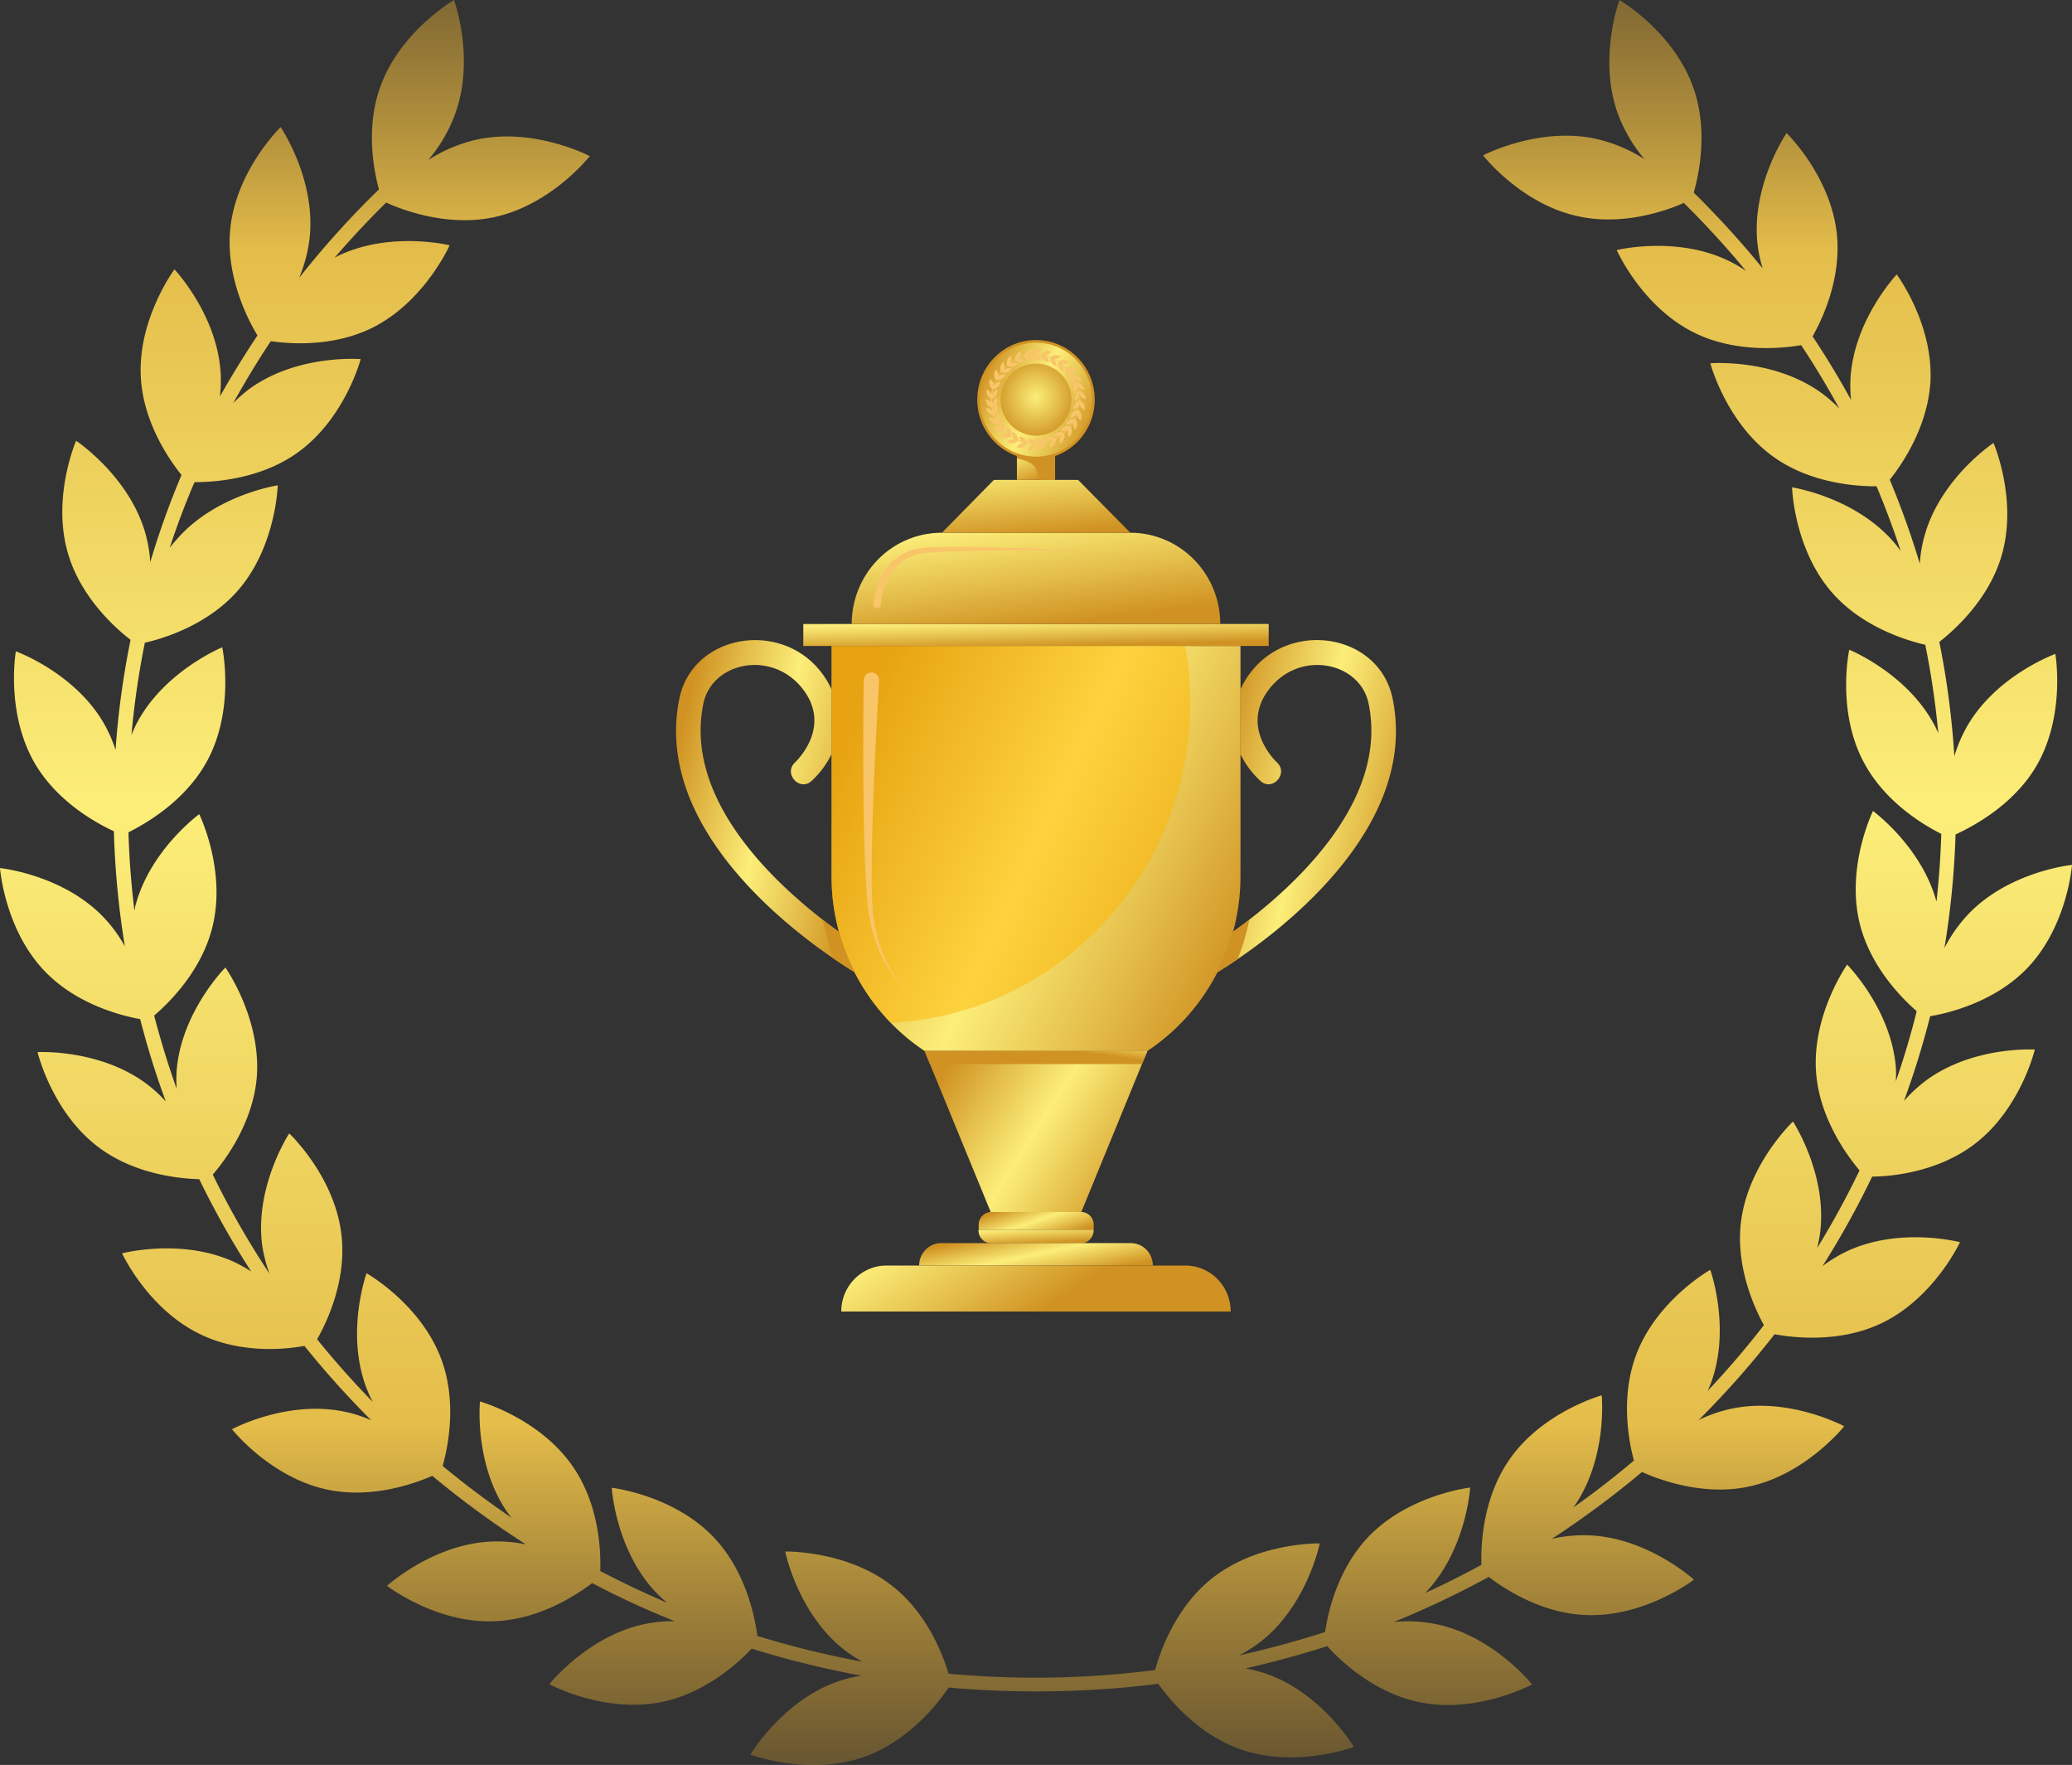 <svg width="128" height="109" fill="none" xmlns="http://www.w3.org/2000/svg"><rect width="100%" height="100%" fill="#333333" stroke="none"/><g clip-path="url(#clip0_1001_1108)"><path d="M118.959 66.75a8.824 8.824 0 00-1.341 1.247 53.038 53.038 0 001.62-5.236c1.039-.174 3.912-.833 5.954-2.924 2.53-2.599 2.808-6.422 2.808-6.422s-3.82.386-6.349 2.985a9.09 9.09 0 00-1.531 2.147c.384-2.319.613-4.661.686-7.011 1.012-.47 3.56-1.78 4.999-4.238 1.824-3.136 1.165-6.912 1.165-6.912s-3.611 1.304-5.43 4.435a8.742 8.742 0 00-.808 1.884 52.445 52.445 0 00-.928-7.063c.886-.688 3.026-2.571 3.838-5.293 1.035-3.474-.492-6.992-.492-6.992s-3.193 2.119-4.223 5.603a8.5 8.5 0 00-.33 1.846 53.81 53.81 0 00-1.856-5.18c.715-.885 2.32-3.187 2.511-6.003.208-3.611-2.08-6.672-2.08-6.672s-2.64 2.788-2.854 6.404c-.026.449-.015.9.033 1.346a53.727 53.727 0 00-2.377-3.927c.581-1.021 1.778-3.517 1.504-6.28-.362-3.603-3.109-6.277-3.109-6.277s-2.163 3.164-1.806 6.77a8.36 8.36 0 00.325 1.583 57.545 57.545 0 00-4.256-4.676c.307-1.074.929-3.861-.046-6.536C103.356 1.931 100.042 0 100.042 0s-1.332 3.597-.102 7.006a9.412 9.412 0 001.652 2.826A9.445 9.445 0 0098.58 8.57c-3.545-.763-6.961 1.026-6.961 1.026s2.358 3.028 5.903 3.767c2.785.603 5.495-.381 6.498-.829a55.375 55.375 0 013.843 4.2 7.906 7.906 0 00-1.026-.602c-3.249-1.601-6.962-.688-6.962-.688s1.546 3.508 4.804 5.11c2.622 1.29 5.569.94 6.59.762a53.33 53.33 0 012.358 3.918 8.641 8.641 0 00-1.179-1.018c-2.961-2.095-6.79-1.78-6.79-1.78s.975 3.706 3.936 5.802c2.348 1.662 5.235 1.803 6.33 1.794a52.359 52.359 0 011.494 3.997 7.975 7.975 0 00-.505-.635c-2.405-2.713-6.206-3.296-6.206-3.296s.103 3.832 2.511 6.544c1.889 2.129 4.641 2.93 5.718 3.179.365 1.801.633 3.621.803 5.452-.079-.17-.153-.339-.246-.508-1.699-3.197-5.254-4.638-5.254-4.638s-.807 3.767.896 6.945c1.323 2.5 3.773 3.922 4.79 4.426a51.337 51.337 0 01-.297 4.186c-.929-3.413-3.922-5.598-3.922-5.598s-1.689 3.442-.817 6.959c.664 2.684 2.627 4.633 3.518 5.405a50.728 50.728 0 01-1.29 4.337 8.17 8.17 0 000-.885c-.302-3.607-3.008-6.328-3.008-6.328s-2.213 3.13-1.912 6.738c.237 2.825 1.954 5.118 2.678 5.97a53.156 53.156 0 01-2.617 4.794 8.86 8.86 0 00.19-1.008c.422-3.597-1.685-6.804-1.685-6.804s-2.784 2.632-3.216 6.23c-.33 2.796.868 5.344 1.42 6.347a54.577 54.577 0 01-3.476 4.059c.07-.156.139-.311.2-.471 1.257-3.395-.038-7.007-.038-7.007s-3.337 1.884-4.594 5.297c-.97 2.628-.423 5.373-.121 6.484a55.31 55.31 0 01-3.76 2.91c.033-.042.07-.085.103-.132 2.047-2.99 1.666-6.808 1.666-6.808s-3.713 1.035-5.74 4.025c-1.672 2.44-1.727 5.425-1.69 6.442a48.759 48.759 0 01-3.481 1.742l.06-.056c2.497-2.633 2.725-6.456 2.725-6.456s-3.815.438-6.308 3.065c-1.893 1.997-2.483 4.676-2.654 5.858a59.6 59.6 0 01-5.31 1.441 8.92 8.92 0 001.393-.895c2.83-2.26 3.587-6.018 3.587-6.018s-3.838-.094-6.674 2.171c-2.288 1.827-3.22 4.629-3.494 5.65a58.77 58.77 0 01-7.394.471c-1.81 0-3.6-.083-5.37-.249-.347-1.173-1.308-3.687-3.42-5.373-2.83-2.26-6.669-2.17-6.669-2.17s.752 3.766 3.588 6.022c.374.294.771.557 1.188.786a57.425 57.425 0 01-6.498-1.596c-.13-1.026-.663-3.946-2.687-6.084-2.497-2.627-6.307-3.065-6.307-3.065s.227 3.824 2.724 6.456c.221.23.455.447.701.65a62.734 62.734 0 01-4.135-1.964c.037-1.022 0-4.007-1.69-6.446-2.046-2.99-5.74-4.026-5.74-4.026s-.38 3.814 1.666 6.809c.088.127.18.245.274.367a57.342 57.342 0 01-4.247-3.193c.292-1.026.928-3.884-.083-6.592-1.272-3.427-4.618-5.31-4.618-5.31s-1.295 3.606-.037 7.005c.12.324.26.638.422.942a55.502 55.502 0 01-3.44-3.87c.511-.89 1.857-3.555 1.5-6.484-.422-3.597-3.221-6.23-3.221-6.23s-2.107 3.207-1.685 6.804c.087.636.243 1.26.464 1.86a53.766 53.766 0 01-3.504-6.12c.706-.816 2.479-3.132 2.72-6.019.279-3.64-1.94-6.77-1.94-6.77s-2.706 2.721-3.007 6.328a8.185 8.185 0 000 1.168 53.922 53.922 0 01-1.393-4.53c.845-.72 2.92-2.703 3.602-5.48.872-3.518-.817-6.956-.817-6.956s-3.105 2.256-3.973 5.773c0 .057 0 .113-.032.165a51.56 51.56 0 01-.367-4.817c.928-.47 3.527-1.883 4.896-4.478 1.7-3.202.896-6.95.896-6.95s-3.555 1.46-5.253 4.643a8.811 8.811 0 00-.353.772 51.31 51.31 0 01.826-5.697c1.104-.25 3.824-1.06 5.704-3.174 2.404-2.712 2.506-6.545 2.506-6.545s-3.801.565-6.205 3.296c-.158.18-.313.363-.464.551a47.29 47.29 0 011.527-4.045c1.095 0 3.982-.136 6.33-1.798 2.961-2.091 3.936-5.801 3.936-5.801s-3.83-.316-6.79 1.78a8.39 8.39 0 00-1.086.941 56.239 56.239 0 012.32-3.828c1.244.179 3.866.353 6.247-.815 3.249-1.6 4.804-5.108 4.804-5.108s-3.713-.914-6.962.687l-.14.075a55.536 55.536 0 013.18-3.4c.859.392 3.713 1.536 6.678.9 3.546-.763 5.9-3.767 5.9-3.767S33.04 7.854 29.47 8.617a9.448 9.448 0 00-3.012 1.262 9.39 9.39 0 001.652-2.825C29.373 3.597 28.046 0 28.046 0s-3.319 1.93-4.544 5.34c-.928 2.533-.413 5.18-.093 6.356a56.229 56.229 0 00-4.928 5.462c.339-.807.559-1.66.654-2.533.362-3.607-1.8-6.776-1.8-6.776s-2.748 2.68-3.11 6.277c-.311 3.098 1.239 5.862 1.68 6.592a61.11 61.11 0 00-2.32 3.767c.057-.48.072-.963.046-1.446-.214-3.616-2.854-6.403-2.854-6.403s-2.289 3.079-2.075 6.695c.167 2.825 1.796 5.114 2.51 6.004a52.507 52.507 0 00-1.93 5.382 8.587 8.587 0 00-.339-1.912c-1.053-3.47-4.242-5.584-4.242-5.584s-1.527 3.517-.492 6.992c.817 2.74 2.98 4.629 3.857 5.302a52.164 52.164 0 00-.928 6.8 8.535 8.535 0 00-.733-1.658C4.59 41.525.979 40.226.979 40.226s-.654 3.767 1.165 6.907c1.392 2.388 3.82 3.71 4.892 4.205.065 2.381.291 4.756.677 7.105a8.707 8.707 0 00-1.364-1.845C3.819 53.998 0 53.612 0 53.612s.283 3.833 2.812 6.418c1.978 2.03 4.734 2.708 5.848 2.91.44 1.722.968 3.42 1.583 5.085a8.48 8.48 0 00-1.202-1.097c-2.91-2.165-6.72-1.949-6.72-1.949s.886 3.734 3.796 5.895c2.242 1.672 5.03 1.921 6.191 1.95a53.402 53.402 0 003.207 5.697 9.432 9.432 0 00-.98-.55c-3.28-1.545-6.993-.566-6.993-.566s1.606 3.48 4.887 5.024c2.469 1.177 5.207.914 6.376.692a56.43 56.43 0 004.126 4.591 8.175 8.175 0 00-1.67-.532c-3.55-.734-6.93 1.088-6.93 1.088s2.381 3.009 5.936 3.739c2.748.565 5.38-.396 6.438-.862a57.34 57.34 0 005.787 4.238 8.698 8.698 0 00-2.121-.18c-3.625.151-6.46 2.736-6.46 2.736s3.044 2.355 6.669 2.185c2.785-.113 5.068-1.648 6.005-2.354a51.885 51.885 0 005.105 2.354 8.593 8.593 0 00-1.81.165c-3.555.72-5.945 3.725-5.945 3.725s3.379 1.827 6.934 1.101c2.724-.551 4.757-2.439 5.57-3.296a57.671 57.671 0 006.775 1.667 8.737 8.737 0 00-1.485.372c-3.42 1.206-5.374 4.506-5.374 4.506s3.597 1.347 7.017.142c2.896-1.022 4.73-3.532 5.23-4.285 1.761.16 3.542.24 5.342.24a59.71 59.71 0 007.607-.471c.673.942 2.432 3.112 5.068 4.04 3.42 1.205 7.017-.141 7.017-.141s-1.954-3.296-5.374-4.506a9.235 9.235 0 00-1.318-.344 59.472 59.472 0 005.05-1.375c.663.744 2.784 2.872 5.717 3.466 3.555.725 6.934-1.102 6.934-1.102s-2.39-3.004-5.945-3.725a9.001 9.001 0 00-2.59-.132 57.212 57.212 0 005.862-2.783c.928.72 3.248 2.256 6.005 2.355 3.625.155 6.669-2.185 6.669-2.185s-2.835-2.585-6.46-2.736a8.7 8.7 0 00-2.32.217 57.67 57.67 0 005.569-4.13c.97.438 3.713 1.498 6.557.91 3.551-.73 5.936-3.735 5.936-3.735s-3.378-1.822-6.933-1.092a8.89 8.89 0 00-2.061.71 56.066 56.066 0 004.692-5.301c1.068.202 3.95.57 6.563-.66 3.281-1.544 4.891-5.023 4.891-5.023s-3.713-.98-6.994.565a8.55 8.55 0 00-1.499.913 54.22 54.22 0 003.068-5.532c1.118 0 3.968-.25 6.251-1.95 2.91-2.161 3.797-5.895 3.797-5.895s-3.834-.236-6.744 1.93z" fill="url(#paint0_linear_1001_1108)"/><g clip-path="url(#clip1_1001_1108)"><path d="M76.175 57.547c3.438-2.473 9.644-7.895 8.373-14.09-.53-2.578-4.237-3.351-6.136-.91-1.772 2.277.242 4.32.478 4.545.73.695-.3 1.816-1.031 1.133a5.57 5.57 0 01-1.227-1.644v-4.013c2.083-4.469 8.504-3.778 9.399.576 1.773 8.64-8.464 15.454-10.82 16.896.407-.795.73-1.63.964-2.493z" fill="url(#paint1_linear_1001_1108)"/><path d="M49.625 38.536v1.358h28.749v-1.358H49.625z" fill="url(#paint2_linear_1001_1108)"/><path d="M69.828 32.902h-11.66a5.512 5.512 0 00-3.925 1.65 5.677 5.677 0 00-1.626 3.984h22.765c0-.74-.144-1.472-.423-2.156a5.641 5.641 0 00-1.204-1.828 5.548 5.548 0 00-1.801-1.221 5.483 5.483 0 00-2.126-.429z" fill="url(#paint3_linear_1001_1108)"/><path d="M66.6 29.637h-5.2l-3.212 3.265h11.64L66.6 29.637z" fill="url(#paint4_linear_1001_1108)"/><path d="M62.82 27.736v1.901h2.36v-1.901h-2.36z" fill="url(#paint5_linear_1001_1108)"/><path d="M62.82 28.315c.479.092 1.03.275 1.18.647.082.22.136.448.16.681h1.017v-1.907h-2.36l.003.58z" fill="#D09222"/><path d="M51.368 39.894v14.214a13.045 13.045 0 001.528 6.138 12.825 12.825 0 004.222 4.661h13.763a12.828 12.828 0 004.223-4.66 13.046 13.046 0 001.528-6.139V39.894H51.368z" fill="url(#paint6_linear_1001_1108)"/><path d="M51.368 54.108a12.963 12.963 0 003.657 9.061c11.64-.598 20.277-11.447 18.197-23.27H51.376l-.008 14.21z" fill="#FFB600" opacity=".49"/><path d="M57.118 64.907l4.084 9.946h5.597l4.079-9.946h-13.76z" fill="url(#paint7_linear_1001_1108)"/><path d="M66.799 74.853h-5.581a.77.77 0 00-.542.242.793.793 0 00-.216.559v.293h7.104v-.293a.796.796 0 00-.218-.563.774.774 0 00-.547-.238z" fill="url(#paint8_linear_1001_1108)"/><path d="M60.448 75.947v.024a.796.796 0 00.212.564.775.775 0 00.545.245h5.594a.764.764 0 00.545-.244.785.785 0 00.212-.565v-.024h-7.108z" fill="url(#paint9_linear_1001_1108)"/><path d="M69.856 76.774H58.144a1.345 1.345 0 00-.964.405 1.386 1.386 0 00-.398.978h14.435a1.4 1.4 0 00-.398-.978 1.362 1.362 0 00-.963-.405z" fill="url(#paint10_linear_1001_1108)"/><path d="M73.225 78.157h-18.45a2.766 2.766 0 00-1.984.832A2.847 2.847 0 0051.97 81h24.057c0-.754-.295-1.477-.82-2.01a2.781 2.781 0 00-1.981-.833z" fill="url(#paint11_linear_1001_1108)"/><path d="M51.824 57.547c-3.438-2.473-9.644-7.895-8.373-14.09.53-2.578 4.237-3.351 6.136-.91 1.772 2.277-.242 4.32-.478 4.545-.73.694.3 1.816 1.033 1.133a5.6 5.6 0 001.226-1.644v-4.013c-2.084-4.469-8.505-3.77-9.398.576-1.773 8.639 8.462 15.454 10.817 16.896a12.91 12.91 0 01-.963-2.493z" fill="url(#paint12_linear_1001_1108)"/><path d="M76.175 57.547a12.912 12.912 0 01-.957 2.493c.3-.184.729-.455 1.242-.809.31-.785.55-1.598.713-2.427-.354.278-.687.52-.998.743z" fill="#D09222"/><path d="M57.448 65.716H70.55l.332-.809H57.118l.33.809z" fill="url(#paint13_linear_1001_1108)"/><path d="M50.832 56.807c.164.83.402 1.642.713 2.427.515.35.942.62 1.242.81a12.905 12.905 0 01-.956-2.494 25.046 25.046 0 01-.999-.743zM64 28.362c2.004 0 3.628-1.648 3.628-3.681C67.628 22.648 66.004 21 64 21c-2.003 0-3.627 1.648-3.627 3.681 0 2.033 1.624 3.681 3.627 3.681z" fill="#D09222"/><path d="M64 28.2c1.916 0 3.468-1.575 3.468-3.519 0-1.944-1.552-3.52-3.468-3.52-1.915 0-3.468 1.576-3.468 3.52s1.553 3.52 3.468 3.52z" fill="url(#paint14_linear_1001_1108)"/><path d="M64 26.906c1.211 0 2.193-.996 2.193-2.225S65.21 22.456 64 22.456s-2.192.996-2.192 2.225.981 2.225 2.192 2.225z" fill="url(#paint15_radial_1001_1108)"/><path d="M66.68 24.721c.004-.131 0-.263-.01-.394a.52.52 0 00.4.323.53.53 0 00-.123-.337.517.517 0 00-.308-.179 2.61 2.61 0 00-.067-.272.543.543 0 00.41.198.526.526 0 00-.174-.309.512.512 0 00-.328-.125 2.81 2.81 0 00-.13-.282.529.529 0 00.455.162.59.59 0 00-.217-.286.553.553 0 00-.352-.07 2.861 2.861 0 00-.195-.262.544.544 0 00.452.03.52.52 0 00-.622-.22 2.925 2.925 0 00-.28-.242.538.538 0 00.45-.08.514.514 0 00-.652-.06 2.384 2.384 0 00-.253-.141.54.54 0 00.387-.162.506.506 0 00-.638.06 2.918 2.918 0 00-.373-.107.523.523 0 00.416-.267.51.51 0 00-.621.233 2.54 2.54 0 00-.302-.021.51.51 0 00.35-.324.51.51 0 00-.586.324c-.067 0-.13.011-.196.021a.585.585 0 00.177-.34.512.512 0 00-.305.12.526.526 0 00-.173.282 2.766 2.766 0 00-.305.1.575.575 0 00.107-.392.53.53 0 00-.37.514 2.53 2.53 0 00-.268.162.575.575 0 00.013-.407.524.524 0 00-.238.584l-.16.142a.608.608 0 00-.065-.354.526.526 0 00-.159.595c-.057.07-.11.142-.16.217a.605.605 0 00-.132-.343.53.53 0 00-.027.623c-.048.097-.09.196-.128.298a.547.547 0 00-.215-.335.53.53 0 00.131.621 2.906 2.906 0 00-.056.324.566.566 0 00-.296-.291.529.529 0 00.275.572v.22a.578.578 0 00-.319-.199.527.527 0 00.348.517c.015.076.03.152.051.226a.554.554 0 00-.38-.205.53.53 0 00.15.318c.084.086.194.14.313.152.037.098.079.194.126.287a.51.51 0 00-.443-.136c.04.115.117.213.22.276a.51.51 0 00.343.07c.072.112.15.22.232.324a.506.506 0 00-.503-.05.518.518 0 00.637.194c.069.07.141.137.217.199a.513.513 0 00-.467.05.515.515 0 00.655.094c.075.052.16.099.233.144l.058.043a.498.498 0 00-.479.143.576.576 0 00.345.095.542.542 0 00.319-.161c.092.039.186.073.282.101.029.018.06.033.092.044a.498.498 0 00-.44.256.58.58 0 00.357.01.527.527 0 00.275-.24c.105.02.212.033.319.04a.668.668 0 00.071.012.504.504 0 00-.365.356.514.514 0 00.345-.08.527.527 0 00.215-.284c.086 0 .17-.01.255-.02a.548.548 0 00-.23.37.505.505 0 00.337-.118.52.52 0 00.178-.313c.152-.036.301-.084.445-.144a.556.556 0 00-.16.424.526.526 0 00.383-.537c.121-.065.237-.14.346-.222a.516.516 0 00-.09.506.538.538 0 00.242-.63c.13-.114.179-.174.28-.276a.526.526 0 00.037.507.527.527 0 00.086-.67c.055-.072.108-.148.16-.228a.558.558 0 00.13.437.53.53 0 00-.01-.66c.05-.106.092-.214.129-.324a.531.531 0 00.212.424.529.529 0 00-.145-.648c.05-.203.044-.257.071-.402a.517.517 0 00.32.404.599.599 0 00-.042-.36.564.564 0 00-.28-.239zm-.042.02a.52.52 0 00-.3.561.588.588 0 00.266-.203 2.468 2.468 0 01-.044.221.515.515 0 00-.302.165.528.528 0 00-.134.32.577.577 0 00.34-.17 2.22 2.22 0 01-.094.22.511.511 0 00-.329.095.524.524 0 00-.199.281.552.552 0 00.383-.11c-.042.065-.085.13-.131.19a.507.507 0 00-.57.294c.105.025.215.02.318-.015-.048.05-.099.099-.151.144a.504.504 0 00-.62.146.588.588 0 00.344.063 2.575 2.575 0 01-.203.121.516.516 0 00-.649-.016c.105.094.24.145.38.144a2.585 2.585 0 01-.377.118.576.576 0 00-.282-.207.58.58 0 00-.355.028.538.538 0 00.35.23c-.08.01-.16.016-.247.019a.522.522 0 00-.582-.25.61.61 0 00.204.235 2.77 2.77 0 01-.196-.03.51.51 0 00-.188-.275.497.497 0 00-.316-.098.627.627 0 00.139.274 2.72 2.72 0 01-.188-.075.517.517 0 00-.119-.313.504.504 0 00-.285-.172.616.616 0 00.082.324 1.791 1.791 0 01-.13-.084.535.535 0 00-.285-.583.595.595 0 00.035.387c-.052-.047-.103-.097-.16-.147a.526.526 0 00-.187-.622.61.61 0 00-.039.338 2.688 2.688 0 01-.12-.18.528.528 0 00-.038-.647.589.589 0 00-.114.373 3.37 3.37 0 01-.088-.207.523.523 0 00.12-.648.542.542 0 00-.2.379 1.922 1.922 0 01-.043-.194.505.505 0 00.249-.27.598.598 0 000-.363.53.53 0 00-.26.44l-.02-.052a2.883 2.883 0 01-.012-.286.557.557 0 00.267-.236.608.608 0 00.052-.36.53.53 0 00-.319.347c.011-.116.03-.23.056-.343a.562.562 0 00.319-.162.603.603 0 00.137-.335.518.518 0 00-.41.301c.04-.132.09-.261.15-.385a.472.472 0 00.362-.063.594.594 0 00.212-.291.516.516 0 00-.469.194.595.595 0 00.018-.063 2.66 2.66 0 01.19-.26.45.45 0 00.371.022.598.598 0 00.267-.244.524.524 0 00-.5.097.54.54 0 00.037-.075c.06-.063.123-.124.19-.181a.521.521 0 00.357.061.585.585 0 00.303-.202.518.518 0 00-.494 0c.101-.074.208-.141.319-.2a.56.56 0 00.331.14.58.58 0 00.338-.102.519.519 0 00-.478-.114 2.37 2.37 0 01.368-.131.518.518 0 00.289.224c.12.026.243.014.355-.035a.534.534 0 00-.459-.232l.035-.016c.1-.017.2-.03.3-.037a.519.519 0 00.573.283.59.59 0 00-.259-.285c.07 0 .139.01.207.02a.53.53 0 00.198.277.516.516 0 00.324.097.595.595 0 00-.19-.308c.075.021.148.044.222.07a.53.53 0 00.118.33.52.52 0 00.298.181.553.553 0 00-.169-.406c.09.043.178.092.263.146a.528.528 0 00.06.343c.058.104.15.184.259.228a.588.588 0 00-.062-.39c.078.063.152.13.223.2a.528.528 0 00.17.63.585.585 0 00.03-.405c.058.075.113.15.16.23a.515.515 0 00.03.637.593.593 0 00.125-.362c.027.058.053.117.077.176a.532.532 0 00-.074.648.565.565 0 00.174-.356c.02.072.037.145.051.22a.521.521 0 00-.16.621.6.6 0 00.206-.24v.204l-.001-.001zM53.991 56.836c.297 1.997 1.183 3.544 2.048 4.36-.904-.773-1.879-2.279-2.284-4.32-.521-2.279-.43-12.52-.4-14.874a.489.489 0 01.152-.338.475.475 0 01.677.024.49.49 0 01.128.348c-.137 2.333-.732 12.503-.32 14.8zm.586-21.446a3.12 3.12 0 011.03-1.08c.426-.27.909-.432 1.41-.47 1.905-.177 8.44.083 10.364.16-1.887-.015-8.451-.064-10.323.17-.16.019-.294.06-.44.088-.147.028-.278.1-.417.147-1.663.754-1.79 2.957-1.78 2.928a.247.247 0 01-.085.165.24.24 0 01-.265.03.24.24 0 01-.13-.236c.08-.672.295-1.32.636-1.901z" fill="#F9C569"/></g></g><defs><linearGradient id="paint0_linear_1001_1108" x1="64" y1="119" x2="64" y2="-13.5" gradientUnits="userSpaceOnUse"><stop stop-color="#D09222" stop-opacity="0"/><stop offset=".234" stop-color="#E4BD4A"/><stop offset=".521" stop-color="#FCEE79"/><stop offset=".781" stop-color="#E4BD4A"/><stop offset="1" stop-color="#D09222" stop-opacity="0"/></linearGradient><linearGradient id="paint1_linear_1001_1108" x1="86.239" y1="55.49" x2="73.626" y2="52.366" gradientUnits="userSpaceOnUse"><stop stop-color="#D09222"/><stop offset=".234" stop-color="#E4BD4A"/><stop offset=".521" stop-color="#FCEE79"/><stop offset=".781" stop-color="#E4BD4A"/><stop offset="1" stop-color="#D09222"/></linearGradient><linearGradient id="paint2_linear_1001_1108" x1="78.383" y1="39.593" x2="78.306" y2="36.493" gradientUnits="userSpaceOnUse"><stop stop-color="#D09222"/><stop offset=".234" stop-color="#E4BD4A"/><stop offset=".521" stop-color="#FCEE79"/><stop offset=".781" stop-color="#E4BD4A"/><stop offset="1" stop-color="#D09222"/></linearGradient><linearGradient id="paint3_linear_1001_1108" x1="75.389" y1="37.286" x2="73.743" y2="24.63" gradientUnits="userSpaceOnUse"><stop stop-color="#D09222"/><stop offset=".234" stop-color="#E4BD4A"/><stop offset=".521" stop-color="#FCEE79"/><stop offset=".781" stop-color="#E4BD4A"/><stop offset="1" stop-color="#D09222"/></linearGradient><linearGradient id="paint4_linear_1001_1108" x1="64.352" y1="33" x2="63.545" y2="24.583" gradientUnits="userSpaceOnUse"><stop stop-color="#D09222"/><stop offset=".234" stop-color="#E4BD4A"/><stop offset=".521" stop-color="#FCEE79"/><stop offset=".781" stop-color="#E4BD4A"/><stop offset="1" stop-color="#D09222"/></linearGradient><linearGradient id="paint5_linear_1001_1108" x1="65.181" y1="29.215" x2="63.621" y2="25.533" gradientUnits="userSpaceOnUse"><stop stop-color="#D09222"/><stop offset=".234" stop-color="#E4BD4A"/><stop offset=".521" stop-color="#FCEE79"/><stop offset=".781" stop-color="#E4BD4A"/><stop offset="1" stop-color="#D09222"/></linearGradient><linearGradient id="paint6_linear_1001_1108" x1="76.64" y1="59.358" x2="51.424" y2="47.623" gradientUnits="userSpaceOnUse"><stop stop-color="#D09222"/><stop offset=".234" stop-color="#E4BD4A"/><stop offset=".521" stop-color="#FCEE79"/><stop offset=".781" stop-color="#E4BD4A"/><stop offset="1" stop-color="#D09222"/></linearGradient><linearGradient id="paint7_linear_1001_1108" x1="70.882" y1="72.647" x2="59.001" y2="65.074" gradientUnits="userSpaceOnUse"><stop stop-color="#D09222"/><stop offset=".234" stop-color="#E4BD4A"/><stop offset=".521" stop-color="#FCEE79"/><stop offset=".781" stop-color="#E4BD4A"/><stop offset="1" stop-color="#D09222"/></linearGradient><linearGradient id="paint8_linear_1001_1108" x1="67.567" y1="75.704" x2="66.7" y2="73.111" gradientUnits="userSpaceOnUse"><stop stop-color="#D09222"/><stop offset=".234" stop-color="#E4BD4A"/><stop offset=".521" stop-color="#FCEE79"/><stop offset=".781" stop-color="#E4BD4A"/><stop offset="1" stop-color="#D09222"/></linearGradient><linearGradient id="paint9_linear_1001_1108" x1="67.559" y1="76.595" x2="67.442" y2="74.699" gradientUnits="userSpaceOnUse"><stop stop-color="#D09222"/><stop offset=".234" stop-color="#E4BD4A"/><stop offset=".521" stop-color="#FCEE79"/><stop offset=".781" stop-color="#E4BD4A"/><stop offset="1" stop-color="#D09222"/></linearGradient><linearGradient id="paint10_linear_1001_1108" x1="71.222" y1="77.85" x2="70.495" y2="74.356" gradientUnits="userSpaceOnUse"><stop stop-color="#D09222"/><stop offset=".234" stop-color="#E4BD4A"/><stop offset=".521" stop-color="#FCEE79"/><stop offset=".781" stop-color="#E4BD4A"/><stop offset="1" stop-color="#D09222"/></linearGradient><linearGradient id="paint11_linear_1001_1108" x1="63.998" y1="81.261" x2="55.176" y2="67.941" gradientUnits="userSpaceOnUse"><stop stop-color="#D09222"/><stop offset=".234" stop-color="#E4BD4A"/><stop offset=".521" stop-color="#FCEE79"/><stop offset=".781" stop-color="#E4BD4A"/><stop offset="1" stop-color="#D09222"/></linearGradient><linearGradient id="paint12_linear_1001_1108" x1="52.791" y1="55.491" x2="40.18" y2="52.367" gradientUnits="userSpaceOnUse"><stop stop-color="#D09222"/><stop offset=".234" stop-color="#E4BD4A"/><stop offset=".521" stop-color="#FCEE79"/><stop offset=".781" stop-color="#E4BD4A"/><stop offset="1" stop-color="#D09222"/></linearGradient><linearGradient id="paint13_linear_1001_1108" x1="70.885" y1="65.537" x2="71.193" y2="63.225" gradientUnits="userSpaceOnUse"><stop stop-color="#D09222"/><stop offset=".234" stop-color="#E4BD4A"/><stop offset=".521" stop-color="#FCEE79"/><stop offset=".781" stop-color="#E4BD4A"/><stop offset="1" stop-color="#D09222"/></linearGradient><linearGradient id="paint14_linear_1001_1108" x1="67.471" y1="26.639" x2="60.488" y2="23.468" gradientUnits="userSpaceOnUse"><stop stop-color="#D09222"/><stop offset=".234" stop-color="#E4BD4A"/><stop offset=".521" stop-color="#FCEE79"/><stop offset=".781" stop-color="#E4BD4A"/><stop offset="1" stop-color="#D09222"/></linearGradient><clipPath id="clip0_1001_1108"><path fill="#fff" d="M0 0h128v109H0z"/></clipPath><clipPath id="clip1_1001_1108"><path fill="#fff" transform="translate(34 21)" d="M0 0h60v60H0z"/></clipPath><radialGradient id="paint15_radial_1001_1108" cx="0" cy="0" r="1" gradientUnits="userSpaceOnUse" gradientTransform="matrix(-2.471 -.706 .739 -2.588 64 24.53)"><stop stop-color="#FCEE79"/><stop offset=".544" stop-color="#E4BD4A"/><stop offset="1" stop-color="#D09222"/></radialGradient></defs></svg>